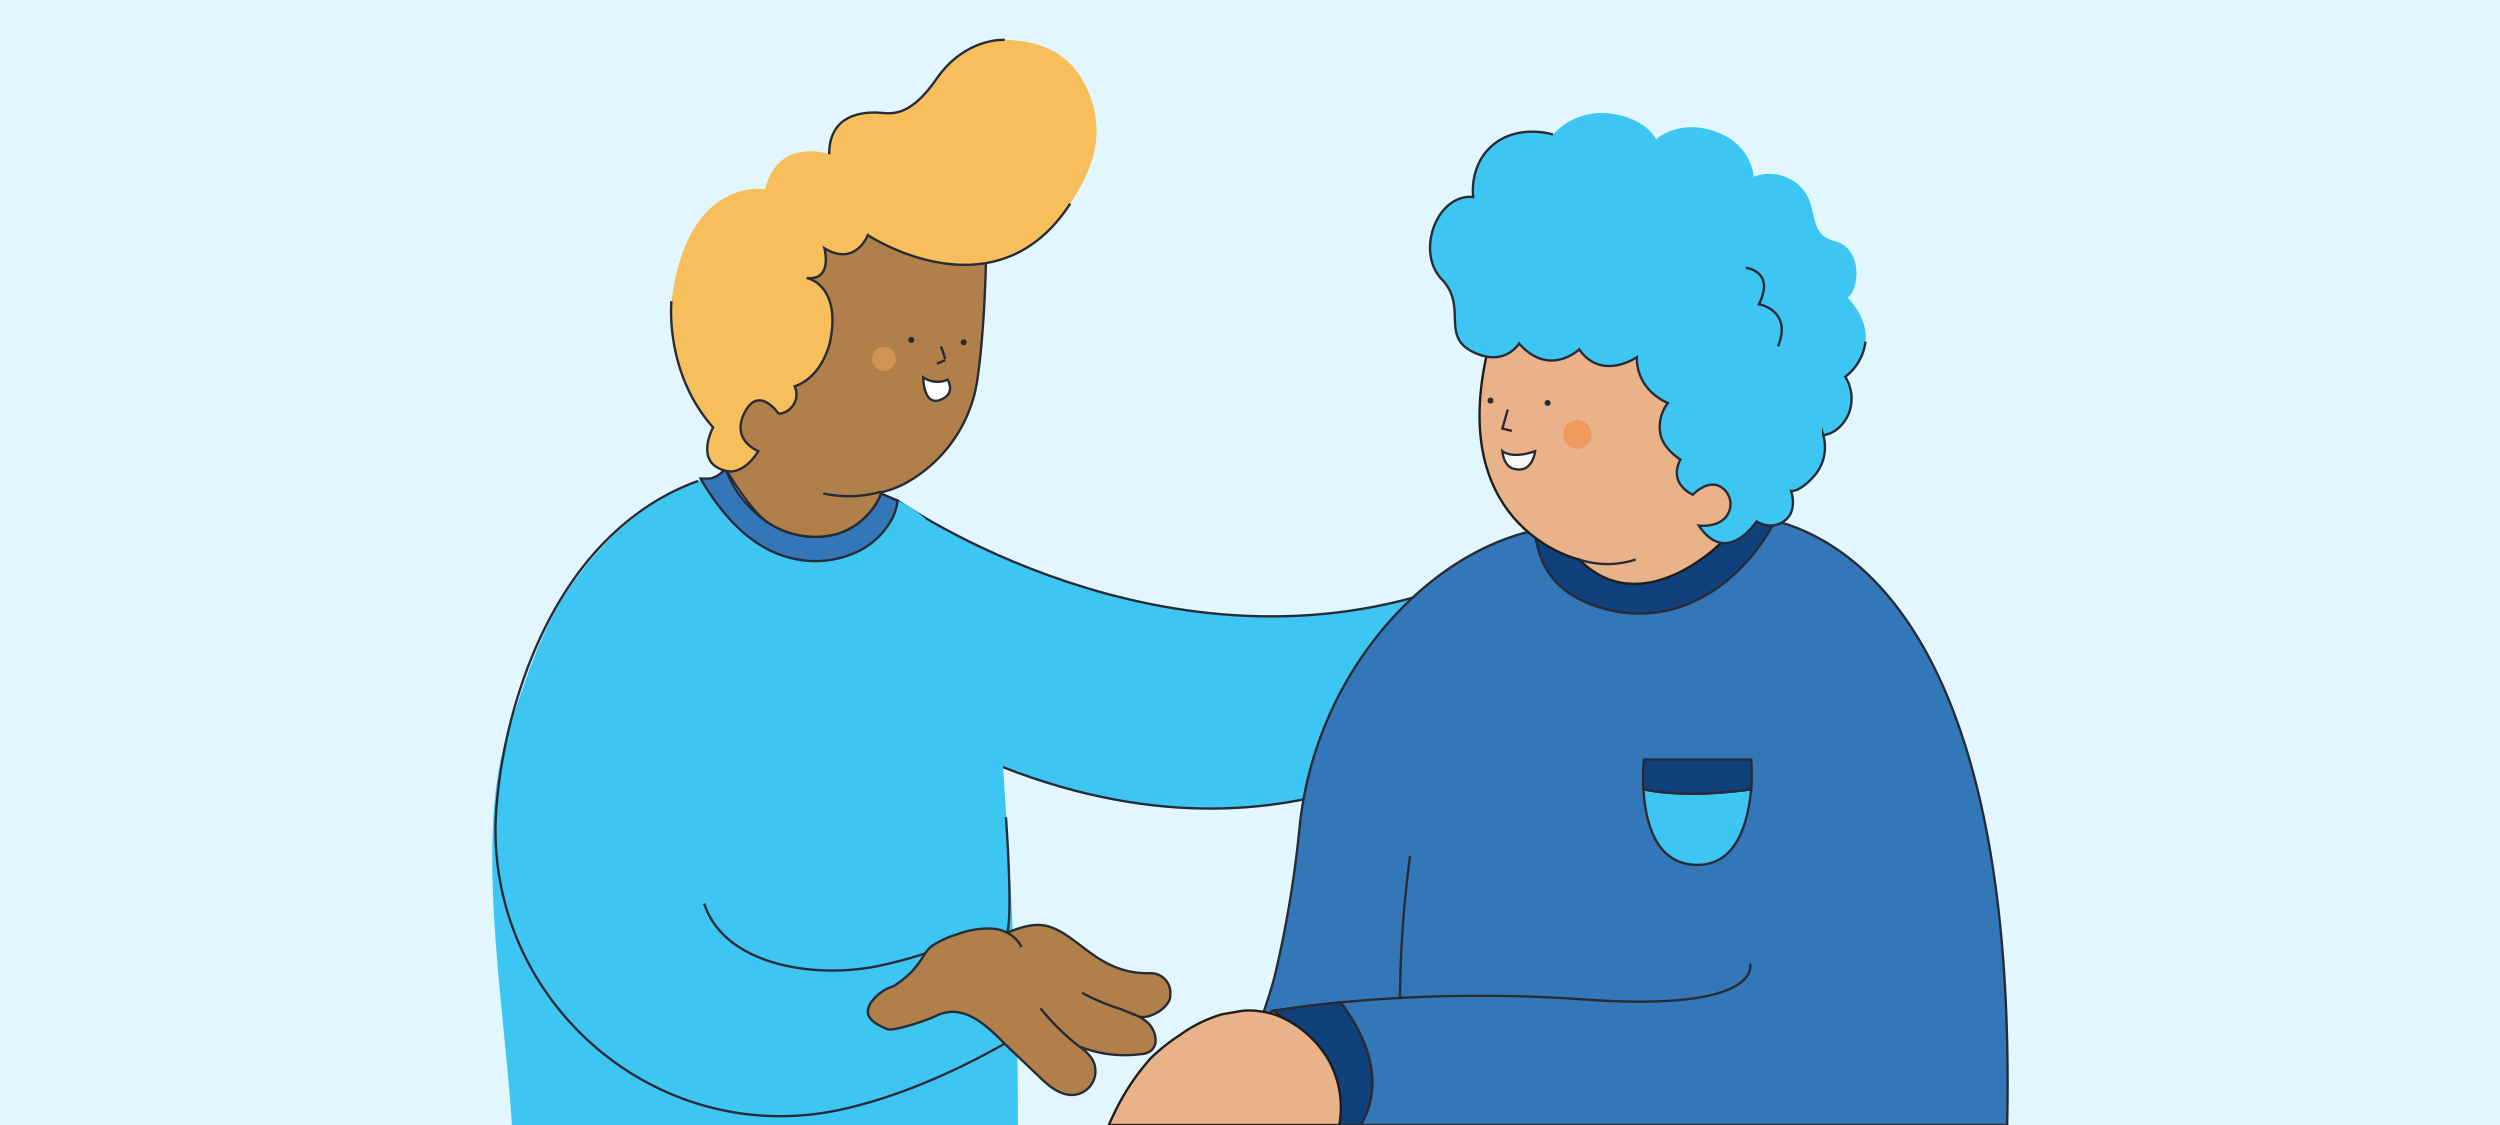 <?xml version="1.0" encoding="utf-8"?>
<svg xmlns="http://www.w3.org/2000/svg" data-name="Capa 1" id="Capa_1" viewBox="0 0 420 189">
  <defs>
    <style>.cls-1{fill:#e1f7fd;}.cls-2,.cls-7{fill:#3dc6f2;}.cls-11,.cls-12,.cls-2,.cls-3,.cls-4,.cls-5,.cls-8{stroke:#272b36;}.cls-11,.cls-12,.cls-2,.cls-3,.cls-4,.cls-5,.cls-6,.cls-8{stroke-miterlimit:10;stroke-width:0.4px;}.cls-3{fill:#3377b8;}.cls-4{fill:none;}.cls-5{fill:#11417d;}.cls-6{fill:#eab288;stroke:#1d1d1b;}.cls-8{fill:#f9f9f9;}.cls-9{fill:#272b36;}.cls-10{fill:#ef995e;}.cls-11{fill:#b17f49;}.cls-12{fill:#fff;}.cls-13{fill:#d39354;}.cls-14{fill:#f7bf5c;}</style>
  </defs>
  <rect class="cls-1" height="189" width="420"/>
  <path class="cls-2" d="M150.8,84.1s45.2,31.9,93.8,14l3.9,22.9s-34.6,31-90.1,3.4S139.8,101,139.8,101Z"/>
  <path class="cls-3" d="M337.2,189H228.6c4.5-7.8.2-15.9-3.4-20.6-5.9.6-9.8,1.2-11.2,1.4a19.2,19.2,0,0,1,1.7,1.3,11.3,11.3,0,0,1,4.8,9.1,11.7,11.7,0,0,1-3.8,8.8H200.6v-3.1l5.9-6,5-8.3a8.4,8.4,0,0,0,.8-1.6l.3-.9c.4-1.2,1-3,1.6-5.3a188.1,188.1,0,0,0,4.2-25.5,62.2,62.2,0,0,1,6.8-22c7.4-13.9,19.6-24.3,32.6-27.2.6,4.2,3.1,11.4,13.2,13.5s21.6-4.5,27.2-15.1C311.5,90.9,338.9,107.8,337.2,189Z"/>
  <path class="cls-4" d="M294,161.9s2.5,8.2-28,6a249.1,249.1,0,0,0-40.8.5"/>
  <path class="cls-4" d="M214,169.8l-.6.2"/>
  <path class="cls-4" d="M235.2,167.6a187,187,0,0,1,1.7-23.8"/>
  <path class="cls-5" d="M298.2,87.5c-5.6,10.6-15.9,17.5-27.2,15.1s-12.6-9.3-13.2-13.5a30.3,30.3,0,0,1,4.2-.6c20.8-1.8,29.2-1.8,29.2-1.8A21.4,21.4,0,0,1,298.2,87.5Z"/>
  <path class="cls-2" d="M294.2,132.6c-.5,5.3-2.3,12.9-9.3,12.7s-8.5-7.6-8.8-12.7C278.9,133.2,284.8,133.9,294.2,132.6Z"/>
  <path class="cls-5" d="M294.2,132.6c-9.4,1.3-15.3.6-18.1,0a26.9,26.9,0,0,1,.1-5h18A34.4,34.4,0,0,1,294.2,132.6Z"/>
  <path class="cls-5" d="M228.6,189H216.7a11.7,11.7,0,0,0,3.8-8.8,11.3,11.3,0,0,0-4.8-9.1,19.2,19.2,0,0,0-1.7-1.3c1.4-.2,5.3-.8,11.2-1.4C228.8,173.1,233.1,181.2,228.6,189Z"/>
  <path class="cls-6" d="M265.3,94s-21.9-4.9-15.6-34.1l8-10.7,19.3-.8L286.1,60l9,16.4v8.1l-2.5,3.7-4,3.5S275.6,104.4,265.3,94Z"/>
  <path class="cls-7" d="M265.3,58.7s-5,4.8-10.1-1c0,0-2.4,4.1-7.8,1.4s-.8-7.6-5.2-12.2-.8-14.4,5.3-13.8c0,0-.8-5.5,3.5-8.9s9.9-1.6,9.9-1.6a11.1,11.1,0,0,1,9.8-3.5c6.1.9,7.5,4.3,7.5,4.3s3.8-3.5,10-1.3,6.4,7.6,6.4,7.6a7.4,7.4,0,0,1,7.7,1.5c3.5,3.2,1.1,8.1,5.9,9.3s4.2,8.1,2.2,9.5c0,0,3.5,3.4,3,7.4a8.7,8.7,0,0,1-3.4,5.9,6.9,6.9,0,0,1,.5,6.4c-1.6,3.3-4.2,3.4-4.2,3.4a7.3,7.3,0,0,1-1.3,6.6c-2.5,3-4.1,2.8-4.1,2.8s1.2,3.3-1.1,5-4.7.1-4.7.1-5,7.7-9.7.7c0,0,4,.5,5.1-2.4a3.4,3.4,0,0,0-1.4-4.1c-1-.6-2.6-.7-4.7,1.3,0,0-4.2-1.7-2.1-5.9,0,0-3.1-1.9-3.4-4.6a6.6,6.6,0,0,1,1.3-4.9s-5.3-2-5.2-7.7C275,60,269.1,64.1,265.3,58.7Z"/>
  <path class="cls-4" d="M293.3,45s5,.5,2.2,6.1c0,0,5.7,1,3.2,7.1"/>
  <polyline class="cls-4" points="253.3 68.8 252.4 72 254 72.4"/>
  <path class="cls-8" d="M252.4,75.8s1.5,1.4,5.5,0c0,0-.4,3.7-3.4,3C254.5,78.8,252.7,78.7,252.4,75.8Z"/>
  <path class="cls-9" d="M250.4,67.8a.5.5,0,0,0,0-1,.5.5,0,1,0,0,1Z"/>
  <path class="cls-9" d="M260,68.2a.5.5,0,0,0,0-1,.5.5,0,1,0,0,1Z"/>
  <circle class="cls-10" cx="265" cy="73" r="2.4"/>
  <path class="cls-4" d="M265.3,94a15.2,15.2,0,0,0,9.5,0"/>
  <path class="cls-6" d="M225,189H186.3c.4-1,.9-2,1.4-3a39.2,39.2,0,0,1,5.6-8.2,32.1,32.1,0,0,1,4.9-3.9,23.2,23.2,0,0,1,7.1-3.5l3.5-.6h.1a12.7,12.7,0,0,1,3.4.2,12.3,12.3,0,0,1,3.4,1.1,17.8,17.8,0,0,1,7.5,7A16.4,16.4,0,0,1,225,189Z"/>
  <path class="cls-4" d="M313.4,57.4a8.7,8.7,0,0,1-3.4,5.9,6.9,6.9,0,0,1,.5,6.4c-1.6,3.3-4.2,3.4-4.2,3.4a7.3,7.3,0,0,1-1.3,6.6c-2.5,3-4.1,2.8-4.1,2.8s1.2,3.3-1.1,5-4.7.1-4.7.1-5,7.7-9.7.7c0,0,4,.5,5.1-2.4a3.4,3.4,0,0,0-1.4-4.1c-1-.6-2.6-.7-4.7,1.3,0,0-4.2-1.7-2.1-5.9,0,0-3.1-1.9-3.4-4.6a6.6,6.6,0,0,1,1.3-4.9s-5.3-2-5.2-7.7c0,0-5.9,4.1-9.7-1.3,0,0-5,4.8-10.1-1,0,0-2.4,4.1-7.8,1.4s-.8-7.6-5.2-12.2-.8-14.4,5.3-13.8c0,0-.8-5.5,3.5-8.9s9.9-1.6,9.9-1.6"/>
  <path class="cls-7" d="M86,189h85c0-13.2-.1-24-2.5-60.3a136.5,136.5,0,0,0-3.6-23.9c-1.6-6.1-5.7-17.1-14.1-20.7a5,5,0,0,0-3.2-.2c-.1.9-5.5,1.7-6,2.6s-6.8.9-9,2.1,5.7-1.1,1.7-2.1c-6.7-1.8-9.1,1-12.5-5-.8-.2,5.3-1.6,4.8-2.1s-7.7.7-9.3,1.4c-10,4-16.3,10.4-21.3,17.5s-7.6,15.6-10.4,23.9C79.5,139.7,84.7,168.2,86,189Z"/>
  <path class="cls-3" d="M117.7,80.4c3.5,6,8.3,11.6,15,13.3a16.5,16.5,0,0,0,12.1-1.4,12.9,12.9,0,0,0,5.2-5.4,9.8,9.8,0,0,0,.8-2.8L148,82.9a9.9,9.9,0,0,1-2.2,3.5,11.2,11.2,0,0,1-6,3.5,14.4,14.4,0,0,1-10.9-2.2,18.7,18.7,0,0,1-7-8.9v-.2a4.3,4.3,0,0,1-2.6,1.8Z"/>
  <path class="cls-4" d="M117.3,80.8c-8.5,3-15.7,9.1-20.9,16.5S87.8,113.2,85.6,122a88.2,88.2,0,0,0-2.1,12.5c-3.3,32.6,26.3,59.1,58.3,51.8,8.3-1.9,17.7-5.6,28.1-11.6"/>
  <path class="cls-4" d="M118.3,151.8c3.5,10.7,19.4,12.8,30.1,10.3a76.2,76.2,0,0,0,12.9-4.1"/>
  <path class="cls-11" d="M169.2,156.7c2.2-.9,4.6-1.7,6.8-1.1,5.2,1.4,8.5,8.1,17.2,7.9a3.3,3.3,0,0,1,3.4,3.7,1.7,1.7,0,0,1-.1.7c-.6,1.7-3.4,3.3-5.1,2.9l-.7-.3a6.5,6.5,0,0,1,1.6.9,4.1,4.1,0,0,1,1.8,3.9,2.5,2.5,0,0,1-.7,1.2,3.2,3.2,0,0,1-1.8.6,20.6,20.6,0,0,1-10.3-1.3,8,8,0,0,1,2.1,2,4,4,0,0,1-2.7,6.1c-2.4.4-4.6-1.5-6.3-3.2l-4.1-3.9c-3.1-2.8-7.5-8.7-12.9-6.2-1.8.9-7.4,2.7-8.3,2.3s-3.3-1.3-3.3-2.9a2.9,2.9,0,0,1,.7-1.8,7,7,0,0,1,3.6-2.5c4.8-3.1,4.7-5.5,6.5-6.8a15.3,15.3,0,0,1,4.1-1.9,15,15,0,0,1,5.9-1,6.3,6.3,0,0,1,3.4,1.2"/>
  <path class="cls-4" d="M171.6,159.1a4.9,4.9,0,0,0-1.6-1.9"/>
  <path class="cls-4" d="M181.8,166.8a36.1,36.1,0,0,0,6.4,2.7l2.5,1"/>
  <path class="cls-4" d="M174.8,169.4a39.4,39.4,0,0,0,6.5,6.4"/>
  <path class="cls-4" d="M169,137.3s1.2,16.3.2,19.4"/>
  <path class="cls-11" d="M132.3,38.3,121.8,78.6c1.4,2.4,4.8,7.6,7.1,9.1a14.4,14.4,0,0,0,10.9,2.2,11.2,11.2,0,0,0,6-3.5,9.9,9.9,0,0,0,2.2-3.5h.1v-.2a17.4,17.4,0,0,0,3.8-1.4A23.8,23.8,0,0,0,163.5,67c1.7-5.2,2.7-27.4,1.9-32.8Z"/>
  <path class="cls-4" d="M158.1,58.2l.7,2.1"/>
  <path class="cls-4" d="M158.8,60.5l-1.4.6"/>
  <path class="cls-9" d="M161.9,58a.5.5,0,0,0,0-1,.5.5,0,1,0,0,1Z"/>
  <path class="cls-9" d="M153.1,57.6a.5.5,0,1,0,0-1,.5.5,0,0,0,0,1Z"/>
  <path class="cls-12" d="M159.2,63.8a4.3,4.3,0,0,1-4.1-.4s0,4.8,2.8,3.8S159.2,63.8,159.2,63.8Z"/>
  <circle class="cls-13" cx="148.5" cy="60.3" r="2"/>
  <path class="cls-14" d="M133.5,64.9c4.9-1.7,6-7.7,6-7.7,1.8-9.5-4-10.5-4-10.5,4.5.5,3-5,3-5,5.2,3.2,7.3-2.2,7.3-2.2s21.4,14.2,34-5.3c2.6-4,6.4-10.4,3.2-18.4-1.7-4.3-5.1-8.9-14.2-9.1,0,0-6.6-.5-11.5,6.6s-8.2,5.6-10.2,5.6-7.8.2-7.8,7c0,0-8.5-3-10.8,5.9,0,0-13-2.3-15.7,18.8,0,0-1.2,12,7,21.2,0,0-3.5,6.4,2.7,7.4,0,0,2.5.4,4.9-3.4,0,0-4.7-1.8-2.3-6.5s5.7.2,5.7.2a3,3,0,0,0,2.1-1,3.2,3.2,0,0,0,.6-3.6Z"/>
  <path class="cls-4" d="M112.8,50.6s-1.2,12,7,21.2c0,0-3.5,6.4,2.7,7.4,0,0,2.5.4,4.9-3.4,0,0-4.7-1.8-2.3-6.5s5.7.2,5.7.2a3,3,0,0,0,2.1-1,3.2,3.2,0,0,0,.6-3.6h0c4.9-1.7,6-7.7,6-7.7,1.8-9.5-4-10.5-4-10.5,4.5.5,3-5,3-5,5.2,3.2,7.3-2.2,7.3-2.2s21.4,14.2,34-5.3"/>
  <path class="cls-4" d="M168.8,6.7s-6.6-.5-11.5,6.6-8.2,5.6-10.2,5.6-7.8.2-7.8,7"/>
  <path class="cls-4" d="M148.1,82.6a20.3,20.3,0,0,1-9.8.3"/>
</svg>